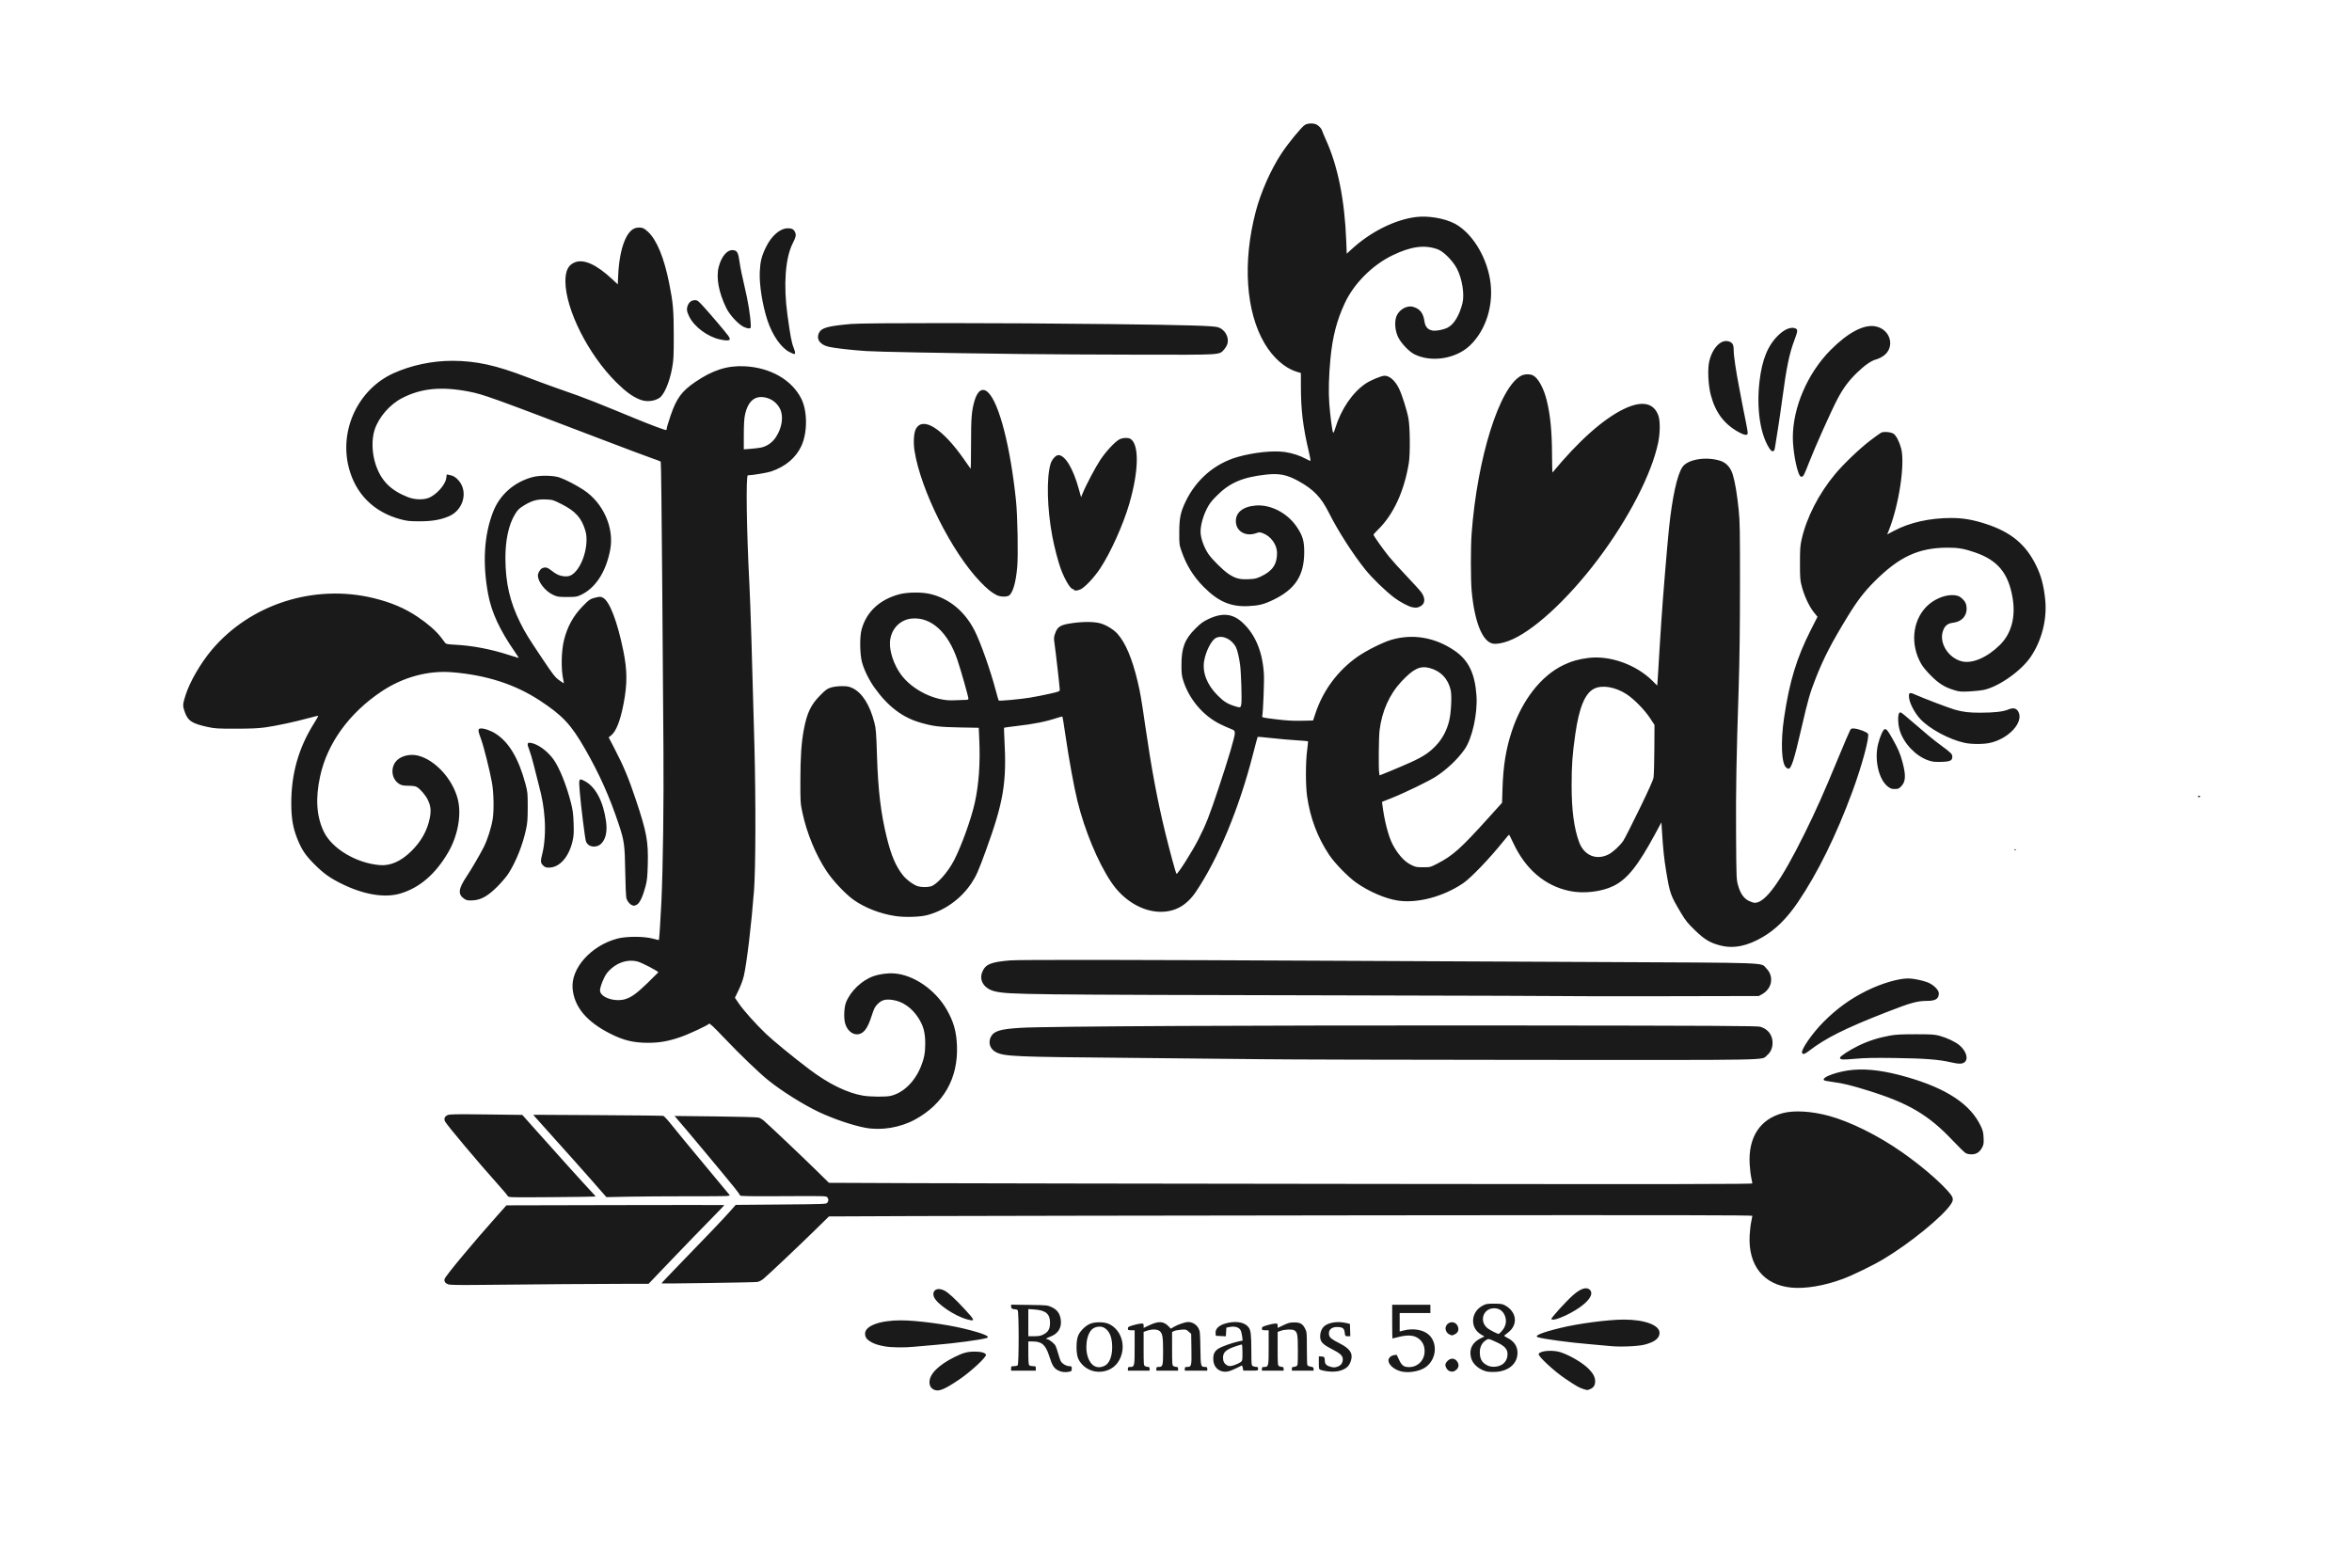 <?xml version="1.0" encoding="UTF-8" standalone="no"?>
<svg
   xmlns:dc="http://purl.org/dc/elements/1.1/"
   xmlns:cc="http://creativecommons.org/ns#"
   xmlns:rdf="http://www.w3.org/1999/02/22-rdf-syntax-ns#"
   xmlns:svg="http://www.w3.org/2000/svg"
   xmlns="http://www.w3.org/2000/svg"
   id="svg147324"
   version="1.1"
   viewBox="0 0 396.875 264.583"
   height="1000"
   width="1500">
  <defs
     id="defs147318" />
  <g
     transform="translate(0,-32.417)"
     id="layer1">
    <path
       id="path146793"
       d="m 157.646,266.979 c -0.545,-0.239 -0.806,-0.663 -0.806,-1.306 0,-1.354 1.529,-2.882 4.233,-4.229 1.407,-0.701 2.154,-0.904 3.348,-0.912 1.116,-0.004 1.82,0.182 1.951,0.524 0.138,0.36 -2.58,2.883 -4.509,4.185 -2.472,1.669 -3.452,2.073 -4.217,1.737 z m 109.558,-0.123 c -0.761,-0.24 -1.23,-0.509 -3.095,-1.765 -1.898,-1.279 -4.615,-3.803 -4.478,-4.161 0.212,-0.554 2.412,-0.722 3.72,-0.285 1.617,0.541 3.729,1.792 4.719,2.797 0.768,0.779 1.093,1.405 1.093,2.105 0,0.655 -0.264,1.073 -0.834,1.31 -0.493,0.206 -0.472,0.206 -1.125,0 z m -88.636,-3.14 c -0.728,-0.368 -1.003,-0.801 -1.497,-2.358 -0.619,-1.953 -1.262,-2.538 -2.791,-2.538 h -0.762 v 1.933 c 0,1.335 0.047,1.98 0.151,2.085 0.083,0.083 0.368,0.151 0.632,0.151 0.45,0 0.48,0.023 0.48,0.38 v 0.38 h -2.085 -2.085 v -0.38 c 0,-0.355 0.028,-0.38 0.48,-0.38 0.264,0 0.549,-0.068 0.632,-0.151 0.217,-0.217 0.217,-9.082 0,-9.299 -0.083,-0.084 -0.278,-0.151 -0.432,-0.151 -0.475,0 -0.68,-0.14 -0.68,-0.466 v -0.312 l 3.064,0.042 c 3.003,0.042 3.078,0.047 3.772,0.373 0.898,0.422 1.346,0.997 1.523,1.961 0.263,1.425 -0.385,2.539 -1.758,3.027 -0.628,0.223 -0.865,0.429 -0.492,0.429 0.281,0 1.197,0.727 1.39,1.103 0.099,0.192 0.305,0.805 0.458,1.361 0.153,0.556 0.361,1.141 0.463,1.301 0.263,0.414 0.924,0.783 1.403,0.783 0.382,0 0.411,0.028 0.411,0.427 0,0.376 -0.047,0.436 -0.395,0.505 -0.727,0.145 -1.316,0.081 -1.883,-0.205 z m -2.519,-6.065 c 0.827,-0.418 1.133,-0.952 1.133,-1.977 -0.001,-1.512 -0.722,-2.122 -2.669,-2.255 l -0.995,-0.068 v 2.292 2.292 h 0.984 c 0.77,0 1.107,-0.061 1.547,-0.284 z m 8.704,6.221 c -1.202,-0.203 -2.306,-1.04 -2.808,-2.13 -0.393,-0.853 -0.391,-3.1 0.004,-3.957 0.348,-0.755 1.16,-1.568 1.912,-1.915 0.854,-0.393 2.507,-0.386 3.32,0.023 2.258,1.112 2.964,4.198 1.47,6.42 -0.818,1.215 -2.342,1.828 -3.896,1.566 z m 1.674,-0.962 c 0.771,-0.388 1.242,-1.572 1.242,-3.124 0,-1.719 -0.478,-2.832 -1.426,-3.322 -0.495,-0.256 -1.33,-0.168 -1.837,0.192 -1.112,0.792 -1.463,3.589 -0.658,5.251 0.582,1.203 1.556,1.568 2.679,1.003 z m 19.83,0.963 c -0.954,-0.224 -1.532,-1.024 -1.532,-2.12 0,-0.846 0.249,-1.332 0.891,-1.737 0.548,-0.346 2.321,-0.976 3.396,-1.206 l 0.672,-0.144 -0.081,-0.692 c -0.047,-0.38 -0.165,-0.855 -0.269,-1.055 -0.251,-0.486 -0.982,-0.71 -1.8,-0.552 l -0.598,0.116 -0.042,0.732 -0.042,0.732 -0.846,-0.042 -0.846,-0.042 -0.042,-0.448 c -0.071,-0.839 0.727,-1.473 2.224,-1.767 1.495,-0.294 2.762,0.001 3.342,0.781 0.377,0.507 0.461,1.208 0.467,3.926 0.004,2.33 0.023,2.499 0.25,2.622 0.135,0.072 0.39,0.131 0.568,0.131 0.262,0 0.324,0.06 0.324,0.316 0,0.315 -0.001,0.316 -1.249,0.316 h -1.249 l -0.085,-0.45 c -0.047,-0.248 -0.124,-0.433 -0.172,-0.411 -0.047,0.023 -0.514,0.249 -1.035,0.504 -1.045,0.512 -1.615,0.634 -2.259,0.483 z m 2.096,-1.088 c 0.333,-0.113 0.761,-0.316 0.952,-0.451 0.342,-0.243 0.348,-0.264 0.348,-1.628 0,-0.76 -0.047,-1.381 -0.105,-1.381 -0.058,0 -0.47,0.12 -0.915,0.266 -1.748,0.574 -2.266,1.031 -2.261,1.994 0.004,0.604 0.219,0.998 0.692,1.258 0.346,0.191 0.587,0.18 1.291,-0.058 z m 15.64,1.078 c -0.417,-0.051 -0.914,-0.155 -1.106,-0.228 -0.342,-0.131 -0.348,-0.152 -0.348,-1.21 v -1.077 h 0.429 c 0.455,0 0.582,0.156 0.582,0.714 0,0.62 0.322,0.9 1.271,1.105 0.486,0.105 1.212,-0.143 1.503,-0.513 0.155,-0.197 0.258,-0.517 0.258,-0.8 0,-0.64 -0.386,-1 -1.923,-1.79 -1.509,-0.775 -1.896,-1.205 -1.896,-2.109 0,-0.751 0.315,-1.451 0.812,-1.805 0.818,-0.582 2.225,-0.757 3.576,-0.444 l 0.632,0.146 0.033,1.042 0.033,1.042 h -0.431 c -0.423,0 -0.433,-0.009 -0.516,-0.637 -0.096,-0.726 -0.352,-0.906 -1.307,-0.916 -0.951,-0.009 -1.486,0.525 -1.331,1.333 0.088,0.463 0.443,0.747 1.768,1.417 1.762,0.892 2.294,1.686 1.934,2.889 -0.237,0.791 -0.606,1.222 -1.317,1.538 -0.758,0.337 -1.617,0.435 -2.665,0.303 z m 12.233,-0.047 c -1.106,-0.346 -1.935,-1.114 -1.936,-1.794 -0.001,-0.419 0.395,-0.804 0.911,-0.887 l 0.469,-0.074 0.416,0.869 c 0.475,0.995 0.823,1.234 1.761,1.213 1.449,-0.033 2.554,-1.207 2.54,-2.697 -0.004,-0.848 -0.285,-1.489 -0.865,-1.998 -0.782,-0.687 -1.883,-0.807 -3.527,-0.386 -0.544,0.139 -1.007,0.253 -1.031,0.253 -0.023,0 -0.047,-1.279 -0.047,-2.843 v -2.843 h 3.222 3.222 v 0.695 0.695 h -2.59 -2.59 v 1.561 1.561 l 0.663,-0.175 c 1.642,-0.432 3.398,-0.117 4.316,0.776 1.623,1.578 1.094,4.589 -0.994,5.657 -1.149,0.587 -2.835,0.767 -3.945,0.42 z m 8.344,-0.004 c -0.38,-0.16 -0.678,-0.64 -0.678,-1.091 0,-0.141 0.165,-0.423 0.37,-0.626 0.583,-0.583 1.339,-0.466 1.717,0.264 0.23,0.445 0.146,0.888 -0.233,1.231 -0.372,0.336 -0.736,0.405 -1.175,0.221 z m 6.081,0.023 c -1.317,-0.436 -2.229,-1.32 -2.457,-2.383 -0.304,-1.415 0.277,-2.505 1.698,-3.19 l 0.592,-0.285 -0.583,-0.342 c -1.868,-1.095 -1.753,-3.735 0.211,-4.823 0.617,-0.342 0.763,-0.369 1.992,-0.369 1.12,0 1.405,0.042 1.832,0.273 1.985,1.073 2.263,3.227 0.588,4.555 -0.323,0.256 -0.635,0.504 -0.692,0.551 -0.058,0.047 0.157,0.212 0.477,0.366 1.156,0.56 1.752,1.424 1.754,2.541 0.002,1.86 -1.532,3.155 -3.832,3.234 -0.652,0.023 -1.273,-0.028 -1.579,-0.13 z m 2.831,-1.135 c 0.582,-0.385 0.896,-1.007 0.896,-1.774 0,-0.814 -0.522,-1.377 -1.832,-1.977 -1.425,-0.652 -1.374,-0.644 -1.88,-0.301 -0.62,0.422 -0.963,1.132 -0.963,1.994 0,1.157 0.375,1.792 1.327,2.246 0.694,0.331 1.795,0.246 2.452,-0.189 z m -0.074,-5.636 c 0.75,-0.831 0.909,-1.852 0.434,-2.79 -0.352,-0.696 -0.944,-1.058 -1.73,-1.058 -1.869,0 -2.575,2.249 -1.068,3.399 0.377,0.288 1.609,0.918 1.835,0.938 0.047,0.004 0.282,-0.216 0.529,-0.489 z m -63.087,6.372 c 0,-0.264 0.059,-0.316 0.37,-0.316 0.742,0 0.767,-0.106 0.767,-3.294 v -2.897 h -0.568 c -0.513,0 -0.568,-0.028 -0.568,-0.297 0,-0.259 0.116,-0.33 0.937,-0.568 0.516,-0.15 1.112,-0.272 1.327,-0.272 0.348,0 0.39,0.042 0.39,0.372 v 0.372 l 0.925,-0.439 c 1.602,-0.761 2.442,-0.715 3.294,0.182 l 0.365,0.385 0.529,-0.31 c 0.708,-0.416 1.902,-0.816 2.428,-0.816 0.675,0 1.385,0.434 1.707,1.044 0.263,0.499 0.285,0.724 0.327,3.378 0.047,3.11 0.059,3.159 0.808,3.159 0.294,0 0.355,0.051 0.355,0.316 v 0.316 h -1.895 -1.895 v -0.316 c 0,-0.264 0.059,-0.316 0.37,-0.316 0.758,0 0.794,-0.144 0.746,-3 l -0.042,-2.581 -0.43,-0.384 c -0.409,-0.365 -0.472,-0.38 -1.263,-0.321 -0.458,0.033 -0.99,0.137 -1.181,0.226 l -0.348,0.162 v 2.818 c 0,2.657 0.023,2.826 0.245,2.949 0.135,0.072 0.361,0.131 0.505,0.131 0.194,0 0.26,0.081 0.26,0.316 v 0.316 h -1.832 -1.832 v -0.316 c 0,-0.264 0.059,-0.316 0.37,-0.316 0.718,0 0.767,-0.168 0.766,-2.631 -10e-4,-2.463 -0.101,-3.044 -0.589,-3.428 -0.406,-0.32 -1.266,-0.343 -2.104,-0.057 l -0.591,0.202 v 2.827 c 0,2.665 0.014,2.834 0.244,2.957 0.134,0.072 0.361,0.131 0.505,0.131 0.194,0 0.26,0.081 0.26,0.316 v 0.316 h -1.832 -1.832 z m 22.616,0 c 0,-0.264 0.059,-0.316 0.37,-0.316 0.743,0 0.767,-0.106 0.767,-3.294 v -2.897 h -0.568 c -0.512,0 -0.568,-0.028 -0.568,-0.297 0,-0.259 0.116,-0.33 0.937,-0.568 0.516,-0.15 1.112,-0.272 1.327,-0.272 0.348,0 0.39,0.042 0.39,0.372 v 0.372 l 0.979,-0.466 c 0.824,-0.393 1.113,-0.467 1.822,-0.467 1.008,-0.001 1.412,0.234 1.842,1.075 0.268,0.525 0.284,0.706 0.284,3.236 0,1.474 0.033,2.77 0.076,2.88 0.047,0.113 0.292,0.236 0.568,0.279 0.411,0.065 0.492,0.128 0.492,0.378 v 0.299 h -1.832 -1.832 v -0.316 c 0,-0.236 0.066,-0.316 0.261,-0.316 0.144,0 0.371,-0.058 0.505,-0.131 0.229,-0.123 0.244,-0.288 0.244,-2.659 0,-2.675 -0.079,-3.105 -0.625,-3.397 -0.364,-0.195 -1.526,-0.157 -2.196,0.071 l -0.591,0.202 v 2.827 c 0,2.665 0.023,2.834 0.244,2.957 0.134,0.072 0.361,0.131 0.505,0.131 0.194,0 0.26,0.081 0.26,0.316 v 0.316 h -1.832 -1.832 z m -63.633,-3.787 c -1.15,-0.208 -1.746,-0.403 -2.404,-0.784 -0.656,-0.38 -0.927,-0.783 -0.927,-1.379 0,-1.301 2.498,-2.23 6.001,-2.231 2.658,-10e-4 7.645,0.655 10.74,1.411 3.2,0.782 4.538,1.343 3.758,1.576 -1.036,0.309 -5.48,0.903 -8.623,1.154 -1.355,0.109 -2.976,0.25 -3.601,0.316 -1.558,0.163 -3.858,0.135 -4.945,-0.063 z m 122.258,-0.068 c -0.521,-0.06 -2.056,-0.199 -3.411,-0.309 -3.156,-0.255 -7.593,-0.85 -8.623,-1.156 -0.78,-0.233 0.557,-0.793 3.758,-1.576 3.095,-0.757 8.082,-1.412 10.74,-1.411 3.503,0.001 6.001,0.93 6.001,2.231 0,0.911 -0.778,1.532 -2.495,1.989 -1.119,0.299 -4.324,0.423 -5.97,0.233 z m -26.985,-1.946 c -0.481,-0.21 -0.776,-0.839 -0.61,-1.304 0.335,-0.94 1.547,-1.031 1.979,-0.148 0.297,0.607 0.117,1.153 -0.471,1.432 -0.493,0.234 -0.411,0.233 -0.898,0.023 z m -81.385,-2.542 c -2.108,-0.568 -5.157,-2.635 -5.598,-3.795 -0.416,-1.092 0.555,-1.689 1.746,-1.076 0.685,0.352 1.803,1.378 3.485,3.199 1.736,1.879 1.774,2.051 0.367,1.672 z m 98.579,-0.057 c -0.092,-0.15 2.499,-3.003 3.656,-4.024 1.301,-1.148 2.292,-1.462 2.85,-0.905 0.511,0.511 0.196,1.33 -0.888,2.31 -1.578,1.428 -5.286,3.156 -5.618,2.619 z m 40.491,-5.307 c -4.683,-0.455 -7.312,-3.763 -7.027,-8.842 0.047,-0.801 0.164,-1.826 0.266,-2.278 0.101,-0.451 0.187,-0.894 0.189,-0.983 0.004,-0.131 -12.033,-0.148 -63.769,-0.094 -35.076,0.042 -70.135,0.095 -77.911,0.128 l -14.137,0.059 -2.352,2.308 c -2.625,2.576 -7.874,7.537 -8.698,8.222 -0.307,0.255 -0.742,0.479 -1.02,0.527 -0.493,0.083 -16.092,0.314 -16.184,0.241 -0.028,-0.023 1.422,-1.556 3.222,-3.407 4.515,-4.646 7.235,-7.501 8.354,-8.768 l 0.948,-1.074 7.64,-0.064 c 7.378,-0.06 7.646,-0.072 7.819,-0.309 0.227,-0.31 0.227,-0.588 0.002,-0.896 -0.172,-0.236 -0.401,-0.241 -7.454,-0.202 -5.749,0.033 -7.277,0.004 -7.277,-0.117 0,-0.087 -0.44,-0.702 -0.979,-1.366 -2.151,-2.656 -8.436,-10.183 -9.812,-11.752 l -0.264,-0.301 6.886,0.075 c 3.892,0.042 7.068,0.13 7.304,0.199 0.23,0.068 0.628,0.305 0.884,0.527 0.941,0.813 6.345,5.93 8.63,8.173 l 2.352,2.308 14.137,0.059 c 7.775,0.033 42.835,0.09 77.911,0.129 51.736,0.057 63.773,0.042 63.769,-0.094 -10e-4,-0.089 -0.087,-0.532 -0.19,-0.983 -0.102,-0.451 -0.222,-1.477 -0.266,-2.278 -0.253,-4.521 1.749,-7.594 5.602,-8.6 1.906,-0.497 4.813,-0.328 7.71,0.45 3.6,0.967 8.354,3.32 12.334,6.106 3.009,2.106 5.894,4.53 7.609,6.394 1.137,1.235 1.241,1.57 0.739,2.366 -1.283,2.033 -6.908,6.633 -11.384,9.309 -1.821,1.089 -5.21,2.741 -6.92,3.373 -3.102,1.147 -6.3,1.684 -8.664,1.454 z M 75.62,249.176 c -0.496,-0.179 -0.704,-0.488 -0.601,-0.899 0.124,-0.491 4.837,-6.159 9.005,-10.828 l 1.43,-1.602 18.352,-0.042 c 10.094,-0.023 18.378,-0.023 18.409,-0.004 0.033,0.014 -0.968,1.072 -2.222,2.337 -1.253,1.266 -4.141,4.248 -6.418,6.629 l -4.139,4.327 h -4.442 c -4.301,0 -13.873,0.072 -24.026,0.179 -3.638,0.042 -5.038,0.009 -5.35,-0.099 z m 10.06,-14.914 c -0.074,-0.14 -0.8,-0.996 -1.612,-1.902 -3.381,-3.775 -8.609,-9.993 -8.964,-10.662 -0.239,-0.45 -0.069,-0.876 0.43,-1.084 0.365,-0.153 1.391,-0.17 6.516,-0.107 l 6.081,0.074 1.977,2.223 c 3.845,4.324 8.912,9.94 9.667,10.716 0.421,0.432 0.74,0.81 0.709,0.838 -0.028,0.028 -3.343,0.077 -7.361,0.106 -7.221,0.051 -7.307,0.051 -7.442,-0.202 z m 14.228,-2.559 c -1.328,-1.518 -4,-4.515 -5.938,-6.661 -1.939,-2.146 -3.626,-4.032 -3.749,-4.191 l -0.224,-0.289 10.838,0.06 c 5.961,0.033 10.951,0.088 11.09,0.122 0.139,0.033 0.821,0.782 1.516,1.663 0.695,0.881 3.111,3.814 5.37,6.517 2.258,2.703 4.184,5.022 4.28,5.152 0.169,0.232 0.001,0.238 -6.707,0.238 -3.784,0 -8.496,0.033 -10.471,0.074 l -3.59,0.074 z m 231.734,-4.701 c -0.208,-0.129 -1.195,-1.095 -2.191,-2.148 -4.079,-4.307 -7.431,-6.273 -14.356,-8.417 -2.775,-0.859 -4.091,-1.18 -5.732,-1.395 -0.807,-0.105 -1.52,-0.245 -1.585,-0.31 -0.507,-0.507 2.477,-1.56 4.975,-1.758 2.586,-0.205 5.44,0.187 9.122,1.253 6.685,1.936 10.651,4.589 12.38,8.284 0.335,0.715 0.416,1.06 0.454,1.945 0.042,0.949 0.009,1.143 -0.256,1.645 -0.419,0.783 -0.977,1.137 -1.789,1.137 -0.406,0 -0.784,-0.087 -1.024,-0.236 z m -185.604,-4.243 c -2.116,-0.388 -5.417,-1.506 -7.867,-2.664 -2.572,-1.216 -6.234,-3.511 -8.493,-5.325 -1.593,-1.279 -4.676,-4.238 -7.453,-7.155 -1.902,-1.998 -2.49,-2.545 -2.59,-2.414 -0.206,0.27 -3.416,1.765 -4.849,2.258 -2.002,0.689 -3.515,0.955 -5.429,0.955 -2.448,0 -4.11,-0.398 -6.34,-1.519 -4.023,-2.022 -6.123,-4.53 -6.397,-7.641 -0.302,-3.421 3.115,-7.241 7.534,-8.423 1.515,-0.406 4.511,-0.406 5.991,-1.4e-4 0.55,0.151 1.016,0.257 1.036,0.238 0.058,-0.058 0.29,-3.617 0.424,-6.492 0.268,-5.761 0.412,-16.653 0.342,-25.881 -0.042,-5.212 -0.135,-18.203 -0.212,-28.87 -0.078,-10.667 -0.187,-19.441 -0.243,-19.498 -0.057,-0.058 -0.664,-0.292 -1.351,-0.523 -0.687,-0.23 -4.631,-1.711 -8.766,-3.291 -18.395,-7.028 -19.831,-7.544 -22.272,-8.014 -4.642,-0.892 -8.045,-0.557 -11.267,1.11 -2.061,1.066 -3.922,3.212 -4.616,5.323 -0.544,1.655 -0.468,4.008 0.191,5.947 0.915,2.69 2.511,4.294 5.413,5.439 1.063,0.419 2.451,0.488 3.388,0.17 1.331,-0.453 2.934,-2.204 3.089,-3.372 l 0.083,-0.623 0.451,0.085 c 0.669,0.126 1.078,0.374 1.581,0.962 1.597,1.866 0.772,4.936 -1.61,5.984 -1.401,0.617 -2.896,0.878 -5.006,0.874 -1.72,-0.004 -2.112,-0.047 -3.222,-0.342 -4.52,-1.214 -7.586,-4.284 -8.726,-8.741 -1.63,-6.368 1.613,-13.209 7.536,-15.898 2.978,-1.352 6.548,-2.109 9.924,-2.104 3.984,0.004 7.33,0.732 12.501,2.716 1.36,0.521 3.365,1.263 4.454,1.648 1.089,0.385 3.006,1.063 4.26,1.508 1.254,0.445 4.182,1.601 6.507,2.567 4.232,1.76 6.916,2.82 7.923,3.131 0.519,0.16 0.537,0.156 0.539,-0.113 10e-4,-0.153 0.304,-1.163 0.673,-2.245 0.983,-2.885 1.876,-4.098 4.161,-5.651 2.952,-2.006 5.379,-2.778 8.303,-2.641 4.316,0.203 7.958,2.274 9.56,5.436 1.065,2.102 1.086,5.694 0.047,7.981 -0.919,2.021 -2.696,3.521 -5.15,4.347 -0.632,0.213 -3.237,0.643 -3.894,0.643 -0.352,0 -0.225,9.098 0.26,18.447 0.175,3.369 0.458,12.474 0.845,27.165 0.245,9.267 0.212,20.791 -0.067,24.448 -0.438,5.727 -1.218,12.261 -1.728,14.467 -0.139,0.598 -0.525,1.643 -0.872,2.359 l -0.623,1.285 0.693,1.013 c 0.782,1.143 2.86,3.464 4.543,5.073 1.215,1.163 4.679,3.998 7.315,5.988 3.248,2.452 6.325,3.966 9.019,4.438 1.217,0.213 3.855,0.241 4.686,0.051 2.135,-0.492 4.069,-2.354 5.113,-4.923 0.569,-1.4 0.75,-2.365 0.744,-3.974 -0.004,-1.815 -0.331,-2.995 -1.181,-4.3 -1.098,-1.685 -2.653,-2.762 -4.324,-2.997 -1.218,-0.171 -1.841,0.001 -2.54,0.703 -0.449,0.451 -0.598,0.748 -1.004,2.006 -0.552,1.71 -1.084,2.592 -1.764,2.924 -1.067,0.521 -2.281,-0.217 -2.695,-1.641 -0.264,-0.91 -0.191,-2.744 0.144,-3.582 0.768,-1.923 2.659,-3.726 4.634,-4.421 1.034,-0.363 2.429,-0.548 3.515,-0.465 3.291,0.251 6.928,2.763 8.842,6.107 1.164,2.035 1.632,3.691 1.727,6.107 0.214,5.466 -2.249,9.807 -7.054,12.436 -2.505,1.37 -5.676,1.901 -8.386,1.404 z m -40.406,-21.751 c 1.002,-0.341 1.89,-1.001 3.691,-2.744 0.944,-0.914 1.733,-1.695 1.751,-1.734 0.079,-0.164 -2.741,-1.64 -3.504,-1.834 -1.807,-0.46 -3.785,0.283 -5.131,1.925 -0.508,0.621 -1.191,2.312 -1.191,2.952 0,1.196 2.59,2.045 4.384,1.436 z m 22.799,-93.057 c 0.981,-0.207 1.873,-0.829 2.474,-1.727 1.056,-1.576 1.349,-3.534 0.719,-4.799 -0.455,-0.914 -1.256,-1.583 -2.217,-1.853 -1.934,-0.543 -3.187,0.438 -3.709,2.903 -0.128,0.602 -0.187,1.659 -0.189,3.331 l -0.002,2.449 1.169,-0.089 c 0.643,-0.051 1.433,-0.146 1.756,-0.214 z m 200.684,103.737 c -1.956,-0.453 -4.374,-0.637 -9.223,-0.706 -3.634,-0.051 -5.166,-0.023 -6.88,0.131 -2.157,0.192 -2.533,0.164 -2.533,-0.186 0,-0.237 1.648,-1.308 3.096,-2.014 1.654,-0.806 3.344,-1.351 5.307,-1.71 1.004,-0.184 1.9,-0.231 4.359,-0.23 2.799,0.001 3.192,0.028 4.106,0.279 1.201,0.331 2.59,0.993 3.272,1.56 1.159,0.964 1.577,2.331 0.881,2.879 -0.409,0.321 -0.987,0.321 -2.384,-0.001 z m -116.555,-0.509 c -3.787,-0.051 -14.05,-0.157 -22.806,-0.231 -18.511,-0.155 -20.258,-0.232 -21.689,-0.95 -1.001,-0.503 -1.37,-1.603 -0.868,-2.586 0.501,-0.982 1.548,-1.305 4.933,-1.521 4.206,-0.269 40.397,-0.445 82.567,-0.402 35.021,0.033 41.796,0.07 42.326,0.217 1.281,0.355 2.079,1.395 2.079,2.71 0,0.883 -0.325,1.606 -0.957,2.129 -1.017,0.841 2.164,0.781 -40.221,0.756 -21.163,-0.009 -41.577,-0.067 -45.364,-0.12 z m 91.513,-1.079 c -0.199,-0.521 1.78,-3.363 3.633,-5.216 2.266,-2.266 4.528,-3.902 7.259,-5.251 2.532,-1.25 5.395,-2.093 7.06,-2.079 0.784,0.004 2.321,0.313 3.174,0.632 1.001,0.375 1.958,1.295 1.958,1.88 0,0.924 -0.543,1.272 -1.984,1.275 -1.688,0.004 -2.762,0.305 -6.987,1.958 -6.861,2.684 -10.113,4.312 -12.909,6.46 -0.767,0.589 -1.075,0.677 -1.204,0.341 z m -38.582,-9.562 c -0.028,-0.023 -17.879,-0.084 -39.664,-0.129 -53.096,-0.109 -55.555,-0.138 -57.891,-0.664 -1.855,-0.419 -2.793,-1.839 -2.181,-3.303 0.539,-1.289 1.425,-1.656 4.669,-1.933 1.595,-0.137 20.772,-0.111 57.614,0.075 7.227,0.033 25.506,0.124 40.621,0.193 30.774,0.143 28.372,0.058 29.376,1.06 1.364,1.364 1.004,3.458 -0.758,4.409 l -0.505,0.273 -15.612,0.033 c -8.587,0.014 -15.637,0.009 -15.667,-0.009 z m 24.773,-8.554 c -1.722,-0.445 -2.653,-1.006 -4.263,-2.566 -1.258,-1.219 -1.576,-1.616 -2.391,-2.986 -1.729,-2.907 -1.837,-3.21 -2.45,-6.887 -0.362,-2.175 -0.521,-3.685 -0.723,-6.886 l -0.091,-1.453 -1.046,1.935 c -2.922,5.41 -4.713,7.65 -7.032,8.796 -2.015,0.995 -5.051,1.348 -7.402,0.859 -4.182,-0.87 -7.467,-3.675 -9.54,-8.147 -0.346,-0.747 -0.658,-1.356 -0.693,-1.353 -0.033,0.004 -0.416,0.444 -0.845,0.979 -2.439,3.039 -5.584,6.323 -6.919,7.224 -3.332,2.249 -7.632,3.395 -10.945,2.919 -2.132,-0.307 -4.949,-1.519 -7.125,-3.067 -1.369,-0.974 -3.593,-3.265 -4.517,-4.653 -1.965,-2.954 -3.191,-6.2 -3.719,-9.851 -0.27,-1.869 -0.267,-5.812 0.004,-7.826 0.109,-0.795 0.174,-1.468 0.146,-1.496 -0.028,-0.028 -0.922,-0.104 -1.987,-0.168 -1.065,-0.065 -2.952,-0.233 -4.195,-0.372 -1.242,-0.14 -2.283,-0.231 -2.313,-0.199 -0.028,0.028 -0.387,1.354 -0.794,2.943 -2.333,9.115 -5.828,17.541 -9.613,23.176 -1.538,2.29 -3.478,3.402 -5.937,3.402 -3.108,0 -6.325,-1.934 -8.399,-5.049 -2.24,-3.365 -4.448,-8.69 -5.681,-13.702 -0.561,-2.279 -1.442,-7.115 -2.014,-11.054 -0.247,-1.696 -0.473,-3.109 -0.504,-3.14 -0.028,-0.028 -0.416,0.061 -0.854,0.205 -2.025,0.665 -3.877,1.036 -6.962,1.394 -1.097,0.128 -2.013,0.253 -2.036,0.279 -0.023,0.028 0.004,0.873 0.059,1.88 0.409,7.396 -0.132,10.631 -3.165,18.952 -1.237,3.392 -1.604,4.218 -2.42,5.438 -1.744,2.607 -4.475,4.574 -7.438,5.355 -1.265,0.334 -3.829,0.401 -5.461,0.146 -2.524,-0.396 -5.038,-1.375 -6.921,-2.694 -1.361,-0.953 -3.494,-3.205 -4.58,-4.837 -1.842,-2.766 -3.35,-6.415 -4.098,-9.914 -0.34,-1.589 -0.35,-1.764 -0.346,-5.37 0.004,-3.959 0.17,-6.434 0.575,-8.592 0.537,-2.863 1.194,-4.246 2.773,-5.834 0.947,-0.953 1.187,-1.126 1.836,-1.321 0.456,-0.138 1.163,-0.226 1.82,-0.227 0.895,-0.002 1.192,0.051 1.78,0.325 1.618,0.753 2.939,2.829 3.704,5.821 0.268,1.05 0.314,1.637 0.44,5.595 0.187,5.876 0.649,9.731 1.655,13.813 0.749,3.039 1.533,4.871 2.722,6.363 0.626,0.785 1.833,1.664 2.564,1.867 0.583,0.161 1.601,0.167 2.145,0.009 1.023,-0.293 2.889,-2.394 3.935,-4.429 1.248,-2.428 2.864,-6.916 3.479,-9.662 0.676,-3.018 0.939,-6.651 0.766,-10.572 l -0.094,-2.103 -3.241,-0.06 c -3.419,-0.064 -4.427,-0.187 -6.559,-0.796 -3.056,-0.874 -5.491,-2.716 -7.757,-5.866 -0.948,-1.319 -1.785,-3.017 -2.147,-4.359 -0.367,-1.362 -0.404,-4.264 -0.068,-5.496 0.812,-2.982 3.039,-5.068 6.356,-5.954 1.361,-0.363 3.749,-0.394 5.165,-0.067 3.244,0.75 5.878,2.914 7.56,6.215 0.981,1.925 2.672,6.704 3.546,10.025 0.244,0.93 0.475,1.72 0.511,1.757 0.107,0.107 3.634,-0.219 5.296,-0.49 0.841,-0.138 2.312,-0.427 3.269,-0.644 1.687,-0.382 1.739,-0.404 1.738,-0.722 -0.001,-0.397 -0.701,-6.529 -0.892,-7.822 -0.118,-0.796 -0.105,-1.015 0.088,-1.579 0.423,-1.233 0.888,-1.518 2.953,-1.812 1.931,-0.275 3.785,-0.246 4.81,0.073 0.982,0.306 2.152,1.034 2.775,1.727 1.355,1.509 2.481,4.167 3.4,8.03 0.463,1.946 0.62,2.865 1.328,7.752 1.007,6.955 2.027,12.406 3.292,17.598 0.796,3.267 1.811,6.994 1.941,7.131 0.164,0.173 2.665,-3.76 3.719,-5.847 1.293,-2.562 1.799,-3.847 3.378,-8.586 1.722,-5.166 2.794,-8.809 2.749,-9.341 -0.033,-0.406 -0.09,-0.458 -0.769,-0.72 -0.401,-0.156 -1.164,-0.497 -1.694,-0.758 -2.901,-1.433 -5.255,-4.214 -6.249,-7.38 -0.25,-0.796 -0.296,-1.208 -0.294,-2.649 0.004,-2.863 0.555,-4.301 2.331,-6.08 0.884,-0.885 1.288,-1.185 2.157,-1.601 2.43,-1.163 4.188,-0.974 5.888,0.632 2.125,2.006 3.315,4.909 3.536,8.628 0.072,1.207 -0.137,6.502 -0.278,7.066 -0.065,0.261 0.009,0.279 2.308,0.56 1.789,0.219 2.856,0.28 4.32,0.249 l 1.944,-0.042 0.421,-1.256 c 1.283,-3.83 3.718,-7.119 6.999,-9.453 1.51,-1.074 4.393,-2.518 5.857,-2.934 3.61,-1.026 7.305,-0.386 10.568,1.83 2.371,1.61 3.464,3.831 3.729,7.581 0.214,3.02 -0.699,7.2 -1.979,9.061 -1.137,1.653 -3.02,3.442 -4.897,4.651 -1.189,0.766 -5.263,2.741 -7.412,3.594 l -1.651,0.655 0.051,0.402 c 0.332,2.715 1.01,5.362 1.726,6.745 0.852,1.644 1.946,2.881 3.042,3.44 0.833,0.424 0.955,0.45 2.103,0.45 1.208,0 1.23,-0.004 2.401,-0.607 2.623,-1.347 3.981,-2.562 8.648,-7.74 l 2.285,-2.535 0.081,-2.519 c 0.12,-3.734 0.581,-6.562 1.55,-9.518 1.723,-5.253 4.932,-9.379 8.707,-11.197 1.367,-0.658 2.614,-1.014 4.254,-1.214 3.645,-0.445 8.061,1.144 10.803,3.886 l 0.782,0.782 0.067,-0.778 c 0.033,-0.429 0.099,-1.404 0.138,-2.168 0.042,-0.764 0.125,-2.214 0.191,-3.222 0.066,-1.008 0.207,-3.196 0.314,-4.864 0.219,-3.419 0.972,-12.542 1.271,-15.414 0.558,-5.359 1.388,-9.147 2.291,-10.454 0.9,-1.302 4.044,-1.804 6.415,-1.023 0.981,0.323 1.716,1.147 2.07,2.317 0.384,1.272 0.717,3.266 0.994,5.938 0.202,1.954 0.227,3.443 0.221,12.824 -0.004,7.061 -0.078,12.77 -0.217,17.057 -0.401,12.337 -0.493,17.483 -0.445,24.954 0.047,7.309 0.058,7.546 0.331,8.528 0.384,1.377 0.957,2.214 1.808,2.638 0.365,0.182 0.827,0.333 1.025,0.333 1.794,0 4.402,-3.627 8.361,-11.624 1.97,-3.979 3.212,-6.766 5.697,-12.775 1.017,-2.459 1.936,-4.607 2.043,-4.772 0.174,-0.268 0.26,-0.292 0.803,-0.228 0.761,0.09 2.014,0.586 2.188,0.865 0.305,0.489 -1.005,5.355 -2.618,9.733 -2.724,7.392 -5.856,13.756 -9.189,18.674 -1.85,2.729 -3.712,4.579 -5.924,5.886 -2.637,1.558 -4.949,2.019 -7.203,1.435 z m -18.891,-15.338 c 0.758,-0.371 1.966,-1.481 2.551,-2.344 0.212,-0.313 1.42,-2.692 2.686,-5.287 1.615,-3.313 2.334,-4.921 2.411,-5.398 0.06,-0.374 0.12,-2.519 0.133,-4.767 l 0.023,-4.087 -0.739,-1.128 c -0.924,-1.41 -2.719,-3.241 -3.983,-4.061 -1.899,-1.233 -4.14,-1.604 -5.492,-0.909 -1.52,0.782 -2.505,3.173 -3.145,7.633 -0.491,3.423 -0.62,5.216 -0.623,8.655 -0.004,4.182 0.406,7.277 1.269,9.602 0.827,2.226 2.861,3.093 4.909,2.091 z m -33.36,-15.557 c 2.109,-0.95 3.21,-1.682 4.319,-2.871 1.067,-1.145 1.805,-2.533 2.196,-4.132 0.33,-1.346 0.475,-4.19 0.264,-5.167 -0.411,-1.916 -1.696,-3.27 -3.571,-3.761 -1.592,-0.417 -2.708,0.116 -4.719,2.252 -2.032,2.159 -3.316,5.014 -3.714,8.256 -0.146,1.198 -0.194,6.584 -0.064,7.236 l 0.076,0.382 1.793,-0.732 c 0.986,-0.403 2.524,-1.061 3.417,-1.463 z m -28.553,-9.861 c 0.107,-0.715 -0.028,-5.182 -0.202,-6.558 -0.149,-1.196 -0.456,-2.516 -0.699,-2.999 -0.698,-1.394 -2.309,-2.141 -3.399,-1.578 -0.748,0.386 -1.694,2.236 -1.972,3.856 -0.332,1.936 0.465,4.012 2.223,5.785 1.051,1.061 1.65,1.447 2.853,1.836 1.045,0.338 1.096,0.324 1.195,-0.341 z m -46.775,-0.683 c 0.568,0 0.727,-0.042 0.727,-0.195 0,-0.338 -1.244,-4.728 -1.852,-6.533 -1.564,-4.648 -4.383,-7.248 -7.607,-7.016 -2.075,0.15 -3.64,1.788 -3.78,3.958 -0.102,1.567 0.638,3.798 1.797,5.422 1.906,2.671 5.842,4.611 8.978,4.425 0.556,-0.033 1.338,-0.06 1.737,-0.06 z m -56.066,34.624 c -0.379,-0.156 -0.774,-0.646 -0.922,-1.143 -0.073,-0.245 -0.161,-2.249 -0.196,-4.485 -0.073,-4.554 -0.162,-5.204 -1.105,-8.041 -1.534,-4.612 -3.256,-8.461 -5.674,-12.68 -2.363,-4.122 -3.792,-5.652 -7.641,-8.177 -4.169,-2.735 -9.018,-4.299 -14.789,-4.769 -4.035,-0.329 -8.269,0.817 -11.872,3.214 -5.487,3.65 -9.196,8.768 -10.407,14.358 -0.81,3.742 -0.61,6.751 0.62,9.324 1.376,2.878 5.508,5.342 9.486,5.656 1.775,0.14 3.568,-0.66 5.289,-2.36 1.666,-1.645 2.684,-3.463 3.103,-5.542 0.259,-1.288 0.18,-2.063 -0.321,-3.112 -0.36,-0.755 -1.194,-1.742 -1.817,-2.15 -0.238,-0.155 -0.63,-0.219 -1.435,-0.233 -0.921,-0.009 -1.187,-0.068 -1.582,-0.314 -1.362,-0.847 -1.528,-2.904 -0.326,-4.026 0.806,-0.751 2.275,-1.061 3.521,-0.741 2.905,0.744 5.824,3.944 6.691,7.332 0.667,2.607 0.023,6.189 -1.618,8.998 -2.145,3.673 -4.813,5.967 -8.072,6.94 -2.631,0.785 -6.174,0.198 -9.893,-1.637 -1.981,-0.978 -3.072,-1.759 -4.612,-3.302 -1.524,-1.527 -2.142,-2.449 -2.881,-4.303 -0.731,-1.832 -1.008,-3.432 -1.016,-5.871 -0.023,-5.091 1.231,-9.486 3.888,-13.695 0.39,-0.618 0.685,-1.148 0.656,-1.177 -0.028,-0.028 -0.784,0.147 -1.677,0.393 -2.258,0.621 -5.373,1.288 -7.246,1.551 -1.184,0.167 -2.433,0.222 -4.991,0.223 -3.071,0.001 -3.541,-0.028 -4.71,-0.283 -2.676,-0.585 -3.338,-1.01 -3.877,-2.488 -0.396,-1.088 -0.386,-1.329 0.125,-2.915 0.73,-2.266 2.525,-5.365 4.398,-7.594 6.51,-7.749 17.325,-11.205 27.366,-8.744 2.933,0.719 5.196,1.681 7.367,3.133 1.701,1.138 3.149,2.402 3.919,3.423 0.341,0.451 0.692,0.912 0.781,1.022 0.125,0.156 0.517,0.219 1.728,0.281 2.824,0.144 6.009,0.753 8.969,1.717 0.875,0.285 1.627,0.518 1.671,0.518 0.047,0 -0.246,-0.469 -0.645,-1.042 -2.519,-3.618 -3.942,-6.687 -4.502,-9.705 -0.973,-5.245 -0.697,-9.957 0.814,-13.873 1.132,-2.935 3.558,-5.078 6.695,-5.915 1.243,-0.331 3.478,-0.295 4.549,0.074 1.011,0.35 2.855,1.307 4.076,2.117 3.293,2.186 5.157,6.386 4.463,10.059 -0.707,3.743 -2.483,6.485 -4.948,7.638 -0.692,0.324 -0.867,0.35 -2.327,0.35 -1.477,0 -1.631,-0.023 -2.373,-0.365 -1.322,-0.61 -2.555,-2.188 -2.555,-3.269 0,-0.416 0.376,-1.06 0.707,-1.211 0.535,-0.244 0.888,-0.163 1.533,0.347 0.821,0.649 1.303,0.888 1.981,0.981 0.917,0.126 1.394,-0.028 2.028,-0.664 1.501,-1.501 2.369,-4.955 1.76,-7.006 -0.639,-2.153 -1.659,-3.293 -4.008,-4.48 -1.431,-0.723 -1.504,-0.745 -2.66,-0.795 -1.379,-0.06 -2.315,0.186 -3.567,0.939 -0.952,0.572 -1.159,0.772 -1.663,1.603 -1.041,1.717 -1.611,4.37 -1.596,7.417 0.023,4.153 0.762,7.357 2.512,10.866 0.84,1.685 1.291,2.416 3.759,6.102 1.778,2.655 2.104,3.072 2.785,3.568 0.424,0.309 0.786,0.547 0.804,0.528 0.023,-0.023 -0.023,-0.277 -0.089,-0.575 -0.406,-1.809 -0.346,-4.898 0.133,-6.768 0.57,-2.226 1.519,-3.96 3.034,-5.547 1.186,-1.242 1.39,-1.377 2.411,-1.604 0.612,-0.135 0.757,-0.129 1.111,0.057 1.117,0.577 2.435,4.014 3.444,8.98 0.663,3.262 0.676,5.556 0.051,8.844 -0.557,2.934 -1.274,4.757 -2.132,5.429 l -0.398,0.312 1.034,1.994 c 1.504,2.901 2.331,4.883 3.521,8.438 1.876,5.604 2.152,7.105 2.044,11.109 -0.057,2.025 -0.116,2.603 -0.38,3.612 -0.447,1.705 -0.984,2.837 -1.464,3.084 -0.43,0.223 -0.481,0.227 -0.84,0.079 z m -28.2,-1.004 c -1.203,-0.755 -1.12,-1.695 0.341,-3.866 0.724,-1.077 2.264,-3.713 2.862,-4.901 0.627,-1.245 1.264,-3.236 1.506,-4.702 0.246,-1.494 0.186,-4.535 -0.124,-6.232 -0.375,-2.058 -1.373,-6.043 -1.809,-7.224 -0.57,-1.543 -0.588,-1.819 -0.127,-1.872 0.566,-0.065 1.741,0.338 2.593,0.889 2.234,1.444 3.856,4.184 4.997,8.438 0.372,1.389 0.39,1.561 0.388,3.917 -9.36e-4,2.079 -0.047,2.671 -0.286,3.79 -0.567,2.637 -1.7,5.472 -2.989,7.476 -0.328,0.509 -1.172,1.499 -1.876,2.199 -1.618,1.608 -2.764,2.239 -4.178,2.302 -0.722,0.033 -0.971,-0.009 -1.297,-0.214 z m 13.218,-5.689 c -0.442,-0.442 -0.456,-0.701 -0.116,-2.035 0.377,-1.478 0.531,-3.809 0.383,-5.818 -0.151,-2.056 -0.387,-3.429 -0.976,-5.676 -0.245,-0.938 -0.636,-2.477 -0.866,-3.421 -0.231,-0.943 -0.572,-2.095 -0.757,-2.559 -0.419,-1.046 -0.36,-1.282 0.29,-1.166 1.179,0.208 2.745,1.344 3.759,2.726 1.018,1.386 2.233,4.392 2.989,7.389 0.315,1.25 0.394,1.86 0.448,3.475 0.057,1.698 0.023,2.105 -0.198,3.062 -0.635,2.657 -2.203,4.393 -3.968,4.393 -0.513,0 -0.679,-0.062 -0.986,-0.37 z m 248.282,-2.67 c 0,-0.073 0.057,-0.099 0.126,-0.057 0.069,0.047 0.126,0.103 0.126,0.134 0,0.028 -0.057,0.057 -0.126,0.057 -0.069,0 -0.126,-0.06 -0.126,-0.134 z M 99.398,175.072 c -0.23,-0.145 -0.453,-0.428 -0.531,-0.67 -0.168,-0.531 -0.848,-6.021 -1.044,-8.42 -0.18,-2.211 -0.154,-2.264 0.843,-1.742 1.828,0.957 3.135,3.427 3.597,6.797 0.24,1.755 -0.057,3.054 -0.866,3.816 -0.518,0.486 -1.419,0.585 -1.999,0.219 z M 370.873,166.842 c 0,-0.069 0.085,-0.126 0.19,-0.126 0.105,0 0.19,0.057 0.19,0.126 0,0.069 -0.086,0.126 -0.19,0.126 -0.104,0 -0.19,-0.057 -0.19,-0.126 z m -52.319,-1.674 c -1.543,-1.181 -2.311,-4.575 -1.634,-7.223 0.342,-1.337 0.865,-2.474 1.138,-2.474 0.298,0 0.499,0.257 1.288,1.643 0.916,1.609 1.298,2.501 1.675,3.909 0.613,2.29 0.551,3.344 -0.243,4.138 -0.362,0.362 -0.503,0.419 -1.053,0.419 -0.522,0 -0.73,-0.073 -1.171,-0.411 z m -17.125,-3.185 c -0.828,-0.58 -0.995,-4.331 -0.377,-8.471 0.917,-6.141 2.122,-10.087 4.524,-14.818 l 1.109,-2.184 -0.586,-0.719 c -0.772,-0.947 -1.603,-2.697 -2.027,-4.263 -0.322,-1.192 -0.342,-1.422 -0.344,-4.043 -0.002,-2.414 0.033,-2.943 0.277,-4.023 0.833,-3.708 2.912,-7.756 5.689,-11.076 1.425,-1.704 4.135,-4.289 5.906,-5.635 0.832,-0.632 1.649,-1.221 1.815,-1.309 0.437,-0.231 1.702,-0.113 2.132,0.197 0.427,0.309 0.965,1.362 1.251,2.45 0.686,2.607 -0.358,9.541 -2.088,13.863 l -0.264,0.66 1.166,-0.618 c 2.642,-1.401 6.014,-2.155 9.633,-2.155 2.014,0 3.687,0.288 5.906,1.017 4.209,1.382 6.68,3.436 8.429,7.006 0.852,1.738 1.29,3.391 1.531,5.775 0.331,3.269 -0.568,6.835 -2.417,9.592 -1.604,2.391 -5.368,5.059 -7.927,5.617 -0.468,0.102 -1.567,0.221 -2.442,0.263 -1.422,0.07 -1.691,0.047 -2.527,-0.204 -1.622,-0.49 -2.582,-1.079 -3.918,-2.404 -0.715,-0.709 -1.406,-1.536 -1.681,-2.013 -1.881,-3.25 -1.521,-7.251 0.871,-9.689 1.138,-1.16 2.882,-1.947 4.313,-1.947 0.805,0 1.26,0.159 1.734,0.608 0.521,0.493 0.729,0.967 0.735,1.674 0.009,1.286 -0.879,2.216 -2.277,2.381 -0.948,0.112 -1.426,0.508 -1.735,1.439 -0.656,1.975 0.909,4.485 3.161,5.071 1.772,0.461 4.314,-0.629 6.485,-2.781 1.927,-1.911 2.672,-4.715 2.114,-7.965 -0.705,-4.114 -2.489,-6.283 -6.251,-7.601 -1.868,-0.654 -2.932,-0.841 -4.738,-0.832 -4.878,0.023 -8.109,1.517 -12.268,5.662 -1.744,1.738 -2.953,3.308 -4.524,5.876 -2.736,4.471 -4.052,7.008 -5.386,10.381 -1.022,2.586 -1.351,3.727 -2.459,8.546 -1.238,5.38 -1.713,6.854 -2.208,6.854 -0.042,0 -0.192,-0.083 -0.336,-0.184 z m 23.931,-1.244 c -2.097,-0.728 -4.102,-2.829 -4.786,-5.016 -0.33,-1.054 -0.375,-2.698 -0.082,-2.991 0.184,-0.184 0.302,-0.114 1.38,0.813 3.558,3.06 4.338,3.705 5.665,4.68 1.693,1.245 1.895,1.449 1.895,1.914 0,0.65 -0.375,0.823 -1.877,0.861 -1.14,0.023 -1.475,-0.009 -2.195,-0.262 z m 6.157,-2.95 c -2.58,-0.547 -5.986,-2.384 -7.514,-4.051 -0.938,-1.024 -1.78,-2.636 -1.871,-3.582 -0.082,-0.857 0.073,-0.942 0.973,-0.537 1.339,0.604 5.83,2.314 6.741,2.568 1.455,0.405 2.421,0.518 4.384,0.512 2.3,-0.004 3.774,-0.175 4.631,-0.531 0.868,-0.36 1.399,-0.237 1.729,0.399 0.909,1.752 -1.638,4.526 -4.801,5.228 -1.123,0.249 -3.08,0.247 -4.271,-0.004 z m -79.64,-16.755 c -1.754,-0.361 -3.078,-3.691 -3.554,-8.938 -0.167,-1.843 -0.171,-7.37 -0.004,-9.602 0.941,-12.768 4.708,-24.778 8.365,-26.669 0.564,-0.292 1.488,-0.315 2.001,-0.051 0.873,0.452 1.81,2.164 2.313,4.23 0.612,2.513 0.872,5.175 0.889,9.122 0.004,1.717 0.047,3.081 0.087,3.032 4.353,-5.287 8.566,-9.038 12.02,-10.706 3.06,-1.477 5.081,-1.083 5.851,1.141 0.31,0.896 0.289,2.925 -0.051,4.549 -1.095,5.257 -4.993,12.817 -10.118,19.627 -5.233,6.953 -11.186,12.383 -15.167,13.836 -1.064,0.388 -2.049,0.549 -2.631,0.429 z m -13.541,-6.125 c -0.64,-0.117 -2.113,-0.898 -3.095,-1.642 -1.457,-1.102 -3.704,-3.282 -4.845,-4.702 -2.083,-2.589 -4.649,-6.59 -6.137,-9.568 -1.341,-2.684 -2.617,-4.006 -5.253,-5.444 -1.866,-1.018 -3.179,-1.276 -5.311,-1.044 -4.006,0.435 -6.193,1.37 -8.4,3.592 -0.906,0.912 -1.25,1.368 -1.676,2.221 -0.633,1.269 -1.038,2.772 -1.036,3.842 0.001,1.033 0.576,2.656 1.329,3.757 0.647,0.947 2.462,2.74 3.406,3.366 1.13,0.749 1.861,0.944 3.303,0.883 1.142,-0.047 1.381,-0.102 2.218,-0.5 1.907,-0.906 2.671,-2.057 2.648,-3.99 -0.023,-1.338 -1.035,-2.754 -2.341,-3.252 -0.571,-0.218 -0.635,-0.219 -1.193,-0.023 -1.67,0.599 -3.252,-0.233 -3.402,-1.788 -0.157,-1.638 1.107,-2.717 3.381,-2.886 2.559,-0.191 5.395,1.324 6.961,3.716 0.947,1.446 1.19,2.311 1.182,4.2 -0.023,3.932 -1.525,6.231 -5.272,8.028 -1.543,0.74 -2.388,0.95 -4.148,1.033 -2.992,0.141 -5.075,-0.754 -7.547,-3.242 -1.715,-1.726 -2.898,-3.629 -3.72,-5.98 -0.396,-1.137 -0.406,-1.216 -0.398,-3.25 0.009,-2.404 0.211,-3.369 1.066,-5.16 1.784,-3.731 4.924,-6.429 8.772,-7.535 2.693,-0.774 6.039,-1.123 8.004,-0.836 1.234,0.18 2.594,0.625 3.535,1.156 0.378,0.214 0.72,0.355 0.759,0.318 0.042,-0.042 -0.081,-0.711 -0.266,-1.493 -0.997,-4.207 -1.344,-7.064 -1.346,-11.096 l -10e-4,-2.22 -0.726,-0.224 c -1.997,-0.617 -3.958,-2.345 -5.385,-4.747 -3.172,-5.337 -3.745,-13.696 -1.523,-22.22 0.861,-3.302 2.508,-7.042 4.326,-9.822 1.131,-1.729 3.419,-4.517 3.993,-4.868 0.467,-0.285 1.454,-0.316 1.944,-0.06 0.447,0.234 0.858,0.693 0.971,1.086 0.051,0.173 0.335,0.856 0.634,1.516 2.007,4.434 3.154,10.14 3.419,17.023 l 0.084,2.178 0.838,-0.769 c 3.203,-2.94 7.317,-4.991 10.879,-5.424 2.045,-0.248 4.797,0.222 6.485,1.108 2.823,1.482 5.26,5.302 5.965,9.348 0.733,4.206 -0.618,8.648 -3.431,11.28 -2.375,2.221 -6.502,2.852 -9.326,1.426 -0.905,-0.457 -2.22,-1.839 -2.724,-2.864 -0.493,-1.002 -0.643,-2.348 -0.368,-3.326 0.346,-1.238 1.745,-2.119 2.873,-1.81 1.158,0.317 1.729,1.045 1.927,2.456 0.126,0.9 0.555,1.393 1.337,1.54 0.607,0.114 1.823,-0.115 2.561,-0.481 1.053,-0.523 1.973,-2.023 2.502,-4.079 0.389,-1.512 -0.033,-4.194 -0.939,-5.913 -0.685,-1.305 -2.251,-2.877 -3.218,-3.229 -2.223,-0.809 -4.513,-0.505 -7.645,1.014 -3.423,1.66 -6.528,4.785 -8.069,8.121 -1.33,2.878 -2.037,5.613 -2.387,9.231 -0.285,2.948 -0.357,5.636 -0.207,7.644 0.152,2.026 0.493,4.642 0.641,4.913 0.06,0.112 0.194,-0.151 0.37,-0.734 0.961,-3.163 2.871,-5.986 5.071,-7.494 0.869,-0.596 2.695,-1.36 3.249,-1.36 0.847,0 1.744,0.786 2.411,2.113 0.513,1.02 1.364,3.702 1.621,5.109 0.271,1.485 0.309,5.983 0.063,7.497 -0.775,4.762 -2.602,8.72 -5.187,11.241 -0.426,0.415 -0.773,0.805 -0.773,0.867 0,0.18 1.598,2.443 2.602,3.685 0.505,0.625 1.868,2.132 3.027,3.347 1.16,1.215 2.278,2.457 2.486,2.759 0.715,1.04 0.576,1.983 -0.351,2.37 -0.43,0.18 -0.613,0.193 -1.194,0.087 z m -70.13,-2.038 c -0.873,-0.437 -1.585,-1.013 -2.775,-2.246 -4.816,-4.989 -10.089,-15.505 -11.124,-22.181 -0.206,-1.331 -0.11,-2.954 0.214,-3.586 1.155,-2.258 4.525,-0.139 8.198,5.155 0.544,0.784 1.022,1.465 1.062,1.513 0.042,0.047 0.073,-1.828 0.073,-4.17 0,-4.461 0.091,-5.592 0.59,-7.312 0.506,-1.745 1.37,-2.274 2.287,-1.4 1.867,1.781 3.779,9.209 4.711,18.301 0.271,2.643 0.385,9.245 0.197,11.263 -0.231,2.45 -0.668,4.036 -1.283,4.651 -0.325,0.324 -1.51,0.33 -2.149,0.009 z m 13.021,-0.902 c 0,-0.069 -0.08,-0.126 -0.178,-0.126 -0.413,0 -1.351,-1.552 -2.04,-3.376 -0.409,-1.083 -1.105,-3.742 -1.432,-5.468 -0.888,-4.697 -1.018,-9.899 -0.307,-12.294 0.221,-0.744 0.878,-1.478 1.322,-1.477 1.13,0.002 2.48,2.233 3.431,5.67 l 0.398,1.438 0.248,-0.616 c 0.565,-1.403 2.164,-4.434 3.008,-5.702 0.987,-1.484 2.549,-3.144 3.276,-3.481 0.578,-0.268 1.479,-0.276 1.85,-0.023 1.446,1.013 1.346,5.439 -0.246,10.921 -1.025,3.529 -3.165,8.282 -4.921,10.929 -0.998,1.505 -2.554,3.163 -3.292,3.51 -0.508,0.239 -1.118,0.289 -1.118,0.09 z m 122.443,-19.307 c -0.564,-1.055 -1.143,-4.276 -1.147,-6.388 -0.009,-5.084 2.491,-10.885 6.378,-14.792 2.946,-2.962 5.652,-4.379 7.601,-3.98 2.573,0.527 3.339,3.606 1.25,5.019 -0.337,0.227 -0.862,0.476 -1.168,0.553 -0.816,0.205 -1.924,0.975 -3.246,2.254 -1.381,1.336 -2.323,2.606 -3.28,4.423 -1.054,2.001 -3.784,8.099 -4.808,10.74 -0.755,1.947 -0.952,2.344 -1.177,2.377 -0.168,0.023 -0.321,-0.057 -0.401,-0.205 z m -5.161,-4.661 c -1.516,-2.411 -2.134,-6.714 -1.61,-11.221 0.435,-3.74 1.429,-6.136 3.266,-7.87 1.067,-1.006 2.173,-1.405 2.869,-1.033 0.346,0.186 0.31,0.47 -0.258,1.978 -0.854,2.267 -1.323,4.543 -2.026,9.831 -0.212,1.598 -0.552,3.929 -0.755,5.18 -0.203,1.251 -0.415,2.587 -0.47,2.969 -0.084,0.571 -0.149,0.702 -0.367,0.733 -0.2,0.028 -0.361,-0.113 -0.648,-0.568 z m -5.04,-2.609 c -2.513,-1.354 -4.018,-3.347 -4.8,-6.352 -0.431,-1.656 -0.552,-4.367 -0.252,-5.639 0.529,-2.242 1.947,-3.726 3.231,-3.38 0.682,0.184 0.89,0.523 0.891,1.451 10e-4,0.97 0.395,3.655 0.943,6.429 0.236,1.191 0.49,2.536 0.566,2.987 0.075,0.451 0.316,1.654 0.534,2.671 0.217,1.017 0.36,1.941 0.318,2.053 -0.119,0.311 -0.576,0.241 -1.429,-0.219 z M 107.91,99.824 c -1.252,-0.515 -2.374,-1.342 -3.954,-2.914 -4.706,-4.685 -8.52,-12.267 -8.55,-16.998 -0.009,-1.805 0.488,-2.798 1.629,-3.233 1.505,-0.575 3.636,0.396 6.272,2.858 l 0.936,0.874 0.075,-1.606 c 0.219,-4.611 1.473,-7.762 3.167,-7.953 0.826,-0.094 1.162,0.033 1.871,0.694 1.472,1.377 2.709,4.392 3.564,8.686 0.662,3.322 0.766,4.514 0.77,8.781 0.003,3.561 -0.028,4.141 -0.275,5.507 -0.443,2.435 -1.359,4.569 -2.179,5.075 -0.961,0.593 -2.232,0.681 -3.326,0.231 z m 64.029,-7.666 c -13.516,-0.164 -23.922,-0.364 -25.838,-0.495 -2.521,-0.172 -5.199,-0.479 -6.24,-0.714 -1.493,-0.337 -2.168,-1.286 -1.666,-2.342 0.413,-0.87 1.484,-1.168 5.442,-1.514 2.336,-0.204 25.797,-0.193 43.842,0.023 12.94,0.153 17.284,0.282 18.067,0.533 1.133,0.364 1.874,1.664 1.577,2.767 -0.074,0.278 -0.339,0.731 -0.586,1.004 -0.829,0.918 -0.21,0.881 -14.185,0.857 -6.85,-0.009 -16.036,-0.064 -20.414,-0.118 z m -38.698,-0.314 c -1.425,-0.71 -2.906,-2.832 -3.741,-5.36 -0.851,-2.577 -1.403,-6.072 -1.296,-8.212 0.087,-1.749 0.301,-2.603 1.03,-4.115 0.936,-1.942 2.393,-3.204 3.705,-3.211 0.702,-0.004 1.014,0.17 1.23,0.687 0.203,0.486 0.135,0.785 -0.428,1.9 -1.225,2.427 -1.558,7.004 -0.872,12.003 0.499,3.63 0.7,4.696 1.057,5.588 0.289,0.724 0.309,1.045 0.064,1.045 -0.051,0 -0.388,-0.146 -0.748,-0.326 z m -11.764,-2.144 c -2.073,-0.45 -4.306,-2.107 -5.168,-3.836 -0.443,-0.89 -0.494,-1.32 -0.228,-1.957 0.227,-0.544 0.651,-0.834 1.21,-0.831 0.403,0.003 0.555,0.124 1.583,1.267 1.315,1.461 3.466,4.002 3.995,4.719 0.604,0.819 0.23,0.99 -1.392,0.639 z m 4.03,-2.105 c -0.925,-0.442 -2.381,-2.017 -2.955,-3.195 -1.286,-2.637 -1.744,-5.137 -1.273,-6.944 0.463,-1.778 1.424,-2.907 2.403,-2.825 0.709,0.059 0.905,0.42 1.12,2.061 0.1,0.764 0.472,2.584 0.825,4.043 0.581,2.402 1.004,4.994 1.06,6.507 0.023,0.521 -0.004,0.571 -0.294,0.597 -0.174,0.014 -0.572,-0.094 -0.884,-0.244 z"
       style="fill:#1a1a1a;stroke-width:0.126" />
  </g>
</svg>
